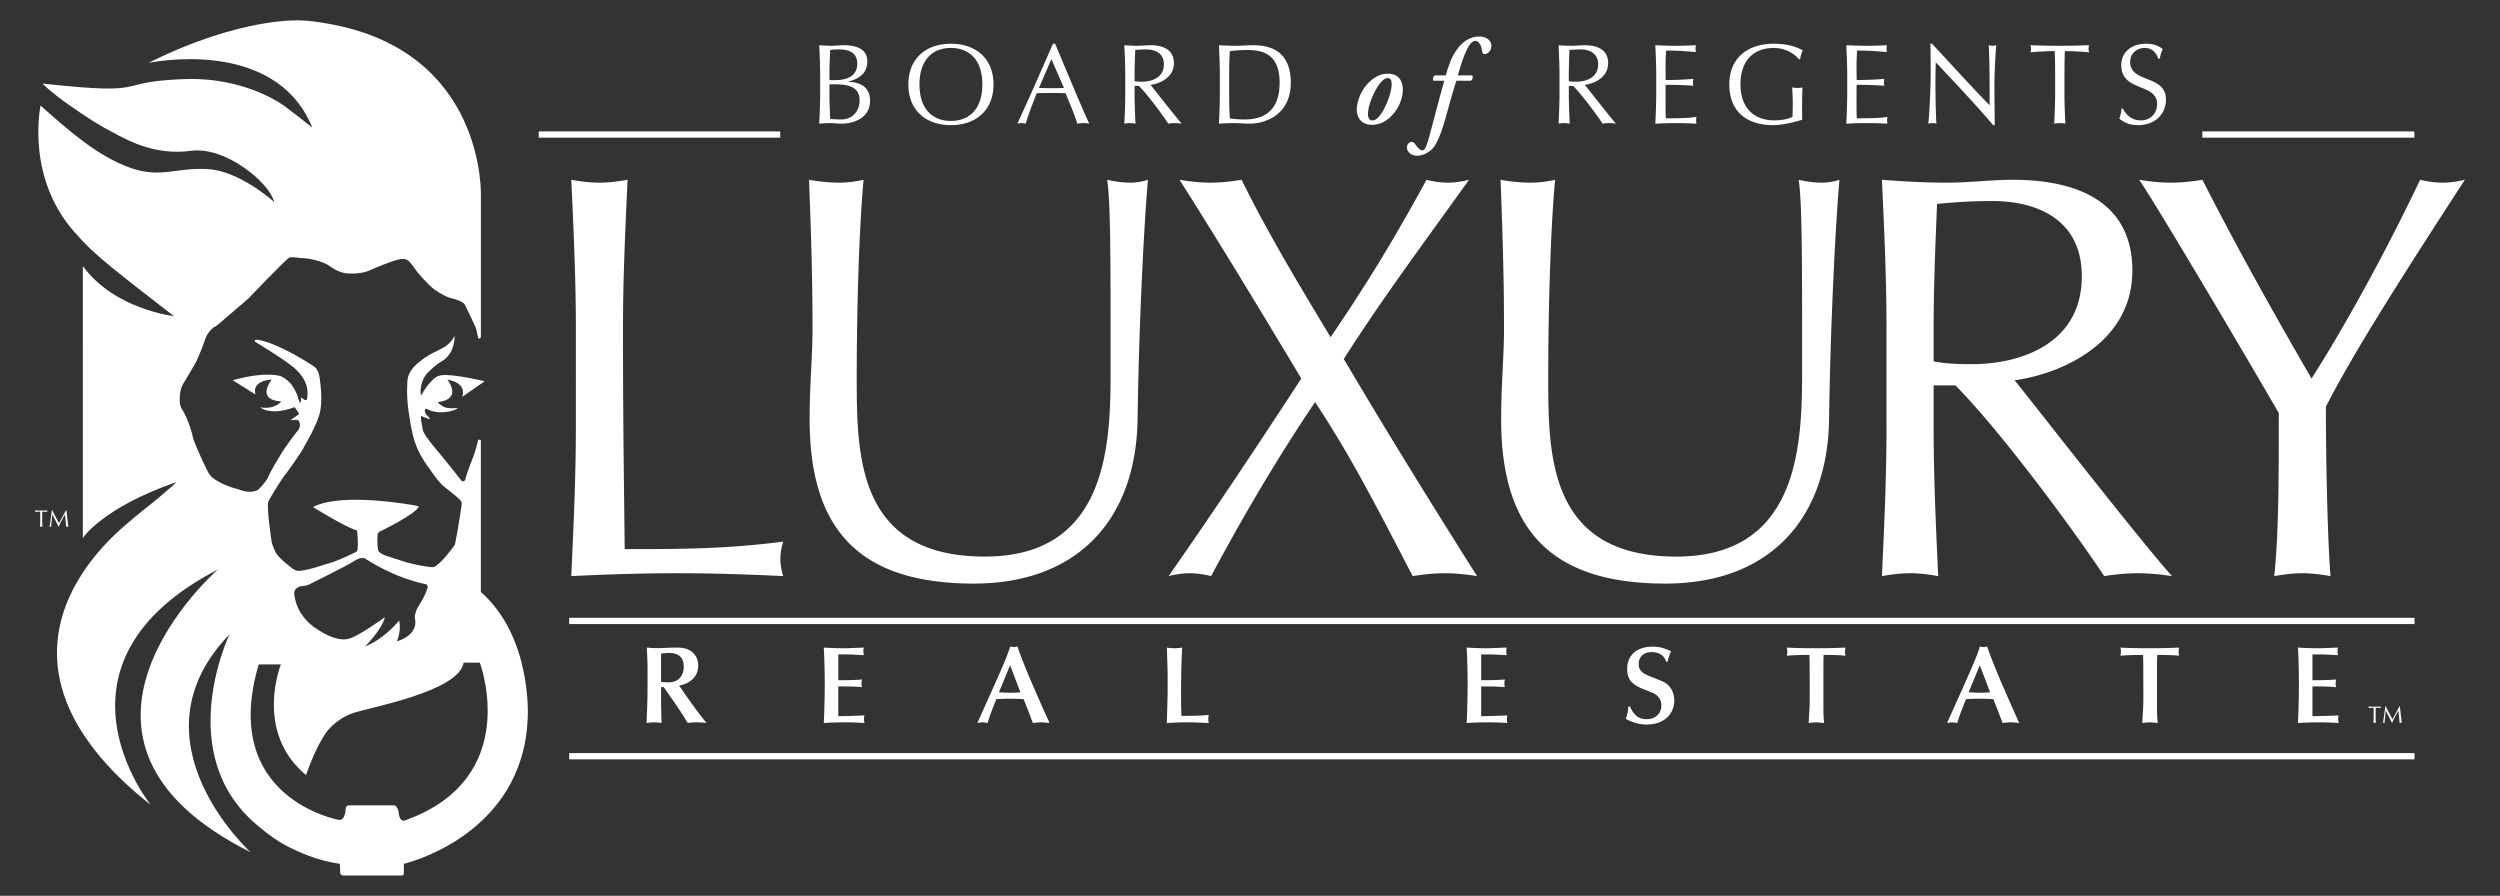 <svg xmlns="http://www.w3.org/2000/svg" width="300" height="107.5" viewBox="0 0 300 107.5">
  <rect x="0" y="0" width="300" height="107.5" fill="#333333" stroke="none"/>
  <path fill="#FFF" d="M57.702 71.032V52.818s-.102-.081-.265-.054c0 0-.06.006-.082.163 0 0-.266 1.088-.511 1.74 0 0-.87 2.176-1.033 2.964 0 0-.296.286-.459.014 0 0-2.364-2.978-3.07-3.794 0 0-1.149-1.324-1.498-2.079 0 0-.093-.35-.163-.83 0 0-.234-1.061-.043-1.006.19.055.604.254.698.268 0 0 .405.235.242-.064 0 0-.866-.736-.407-1.115 0 0 .821.5 1.946.45 0 0 1.344-.028 1.915-.531 0 0-1.199.177-1.781-.154 0 0-.754-.435-.617-.544 0 0 2.918-.167 1.119-2.677 0 0 2.344.248 1.782 2.046 0 0 2.318-1.605 2.55-1.768 0 0 .122-.014.026-.122 0 0-2.85-.674-4.479-.724 0 0-.965-.055-1.388.353 0 0-.802.598-1.55 1.944 0 0-.206.258-.151-.068 0 0-.204-1.667 1.117-2.76 0 0 .551-.613 1.387-1.101 0 0 .862-.437 1.251-1.442 0 0 .34-.748.299-1.658 0 0-.19.652-1.074 1.292 0 0-.584.354-1.291.68 0 0-.938.421-1.836 1.183 0 0-1.387.951-1.441 2.284 0 0-.163 1.795.136 3.617 0 0 .327 2.801.952 4.256 0 0 .476 1.291 1.646 2.787 0 0 1.114 1.727 1.944 2.243 0 0 1.468 1.17 1.522 1.278 0 0 .386.259.31.652 0 0-.422 2.911-.789 4.69 0 0 0 .109-.177.34 0 0-1.236 1.752-2.202 2.391 0 0-.095.149-.652.082 0 0-1.142-.122-2.801-.558 0 0-2.107-.693-2.406-.775 0 0-.871-.283-.993-.664 0 0-.163-.653-.081-1.89 0 0 .041-.259.271-.367 0 0 4.445-2.148 4.677-3.018 0 0-.19-.082-.489-.123 0 0-8.605-1.618-12.114.15 0 0-.108.027-.027.095 0 0 3.948 2.422 5.14 2.733 0 0 .098.02.096.136 0 0 .181 1.562.018 2.323 0 0-.041.081-.137.135 0 0-2.42 1.237-3.698 1.497 0 0-2.399.843-3.338.789 0 0-.371-.107-.588-.271 0 0-1.7-1.224-2.081-2.039 0 0-.312-.653-.435-1.156 0 0-.652-4.294-.395-4.86 0 0 .197-.381.307-.572 0 0 1.305-2.229 1.889-2.868 0 0 1.891-2.611 2.095-3.141 0 0 1.713-2.842 1.944-4.351 0 0 .299-1.224-.068-3.834 0 0-.095-1.061-.68-1.428 0 0-2.76-1.917-5.602-2.922 0 0-1.156-.381-1.428-.286 0 0-.204.054-.014.258 0 0 4.297 2.563 5.019 3.463 0 0 1.057.948 1.202 2.205 0 0 .114.646-.034 1.231 0 0-.092.11-.228.083 0 0-.316-.184-.412-.292 0 0-.081-.041-.067.095 0 0 .04.394-.109.544 0 0-.081-.164-.217-.503 0 0-.406-1.932-2.067-2.705 0 0-1.661-.681-5.806.467l2.743 1.724s-.668-1.599 1.932-1.798c0 0-1.977 2.429 1.147 2.625 0 0-.722 1-2.504.708 0 0 1.083 1.087 4.111-.026l.455.661s.111.153.031.217c0 0-.887.589-.954.671 0 0 .204.014.354 0 0 0 .558-.108.626.123 0 0 .397.635-.228 1.261 0 0-1.371 1.701-2.146 3.074 0 0-.832 1.291-1.43 2.623 0 0-.438.671-1.064 1.268 0 0-.806.607-2.379-.035 0 0-2.083-.475-3.222-1.494 0 0-.325-.33-.429-.559 0 0-1.074-2.162-1.604-3.534 0 0-.206-.469-.29-.967 0 0-.407-1.75-1.273-3.14 0 0-.247-.326-.231-.897 0 0-.088-1.357.442-2.119 0 0 1.591-2.637 1.673-2.909 0 0 .761-1.768.91-2.339 0 0 .378-1.175 1.284-1.605 0 0 .239-.165.381-.295 0 0 .252-.194.293-.249 0 0 2.978-2.551 3.29-2.823 0 0 4.475-4.724 4.928-4.91 0 0 .577-.038 1.139.064 0 0 1.262.072 1.588.194 0 0 1.415.279 2.108.823 0 0 1.102.867 2.271.856 0 0 1.563.123 2.679-.462 0 0 2.887-1.273 3.675-1.273 0 0 .463-.104.911.326 0 0 .395.462.884 1.169 0 0 1.224 1.495 2.013 2.094 0 0 1.25.951 2.271 1.156 0 0 1.21.299 1.454.707 0 0 .947 1.926 1.056 2.198 0 0 .281.559.34.815 0 0 .195 1.088.299 1.104 0 0 .218-.041.245-.231V23.505S58.349 6.077 39.23 2.819c-.938-.16-1.985-.344-3.235-.371 0 0-7.092-.436-18.176 5.098 0 0 15.186-3.258 19.654 7.762 0 0-1.857-1.483-3.248-2.514 0 0-4.567-3.599-12.212-3.3-8.822.346-3.385 2.002-16.927.534 0 0 1.02 1.048 3.23 2.59 2.229 1.556 3.522 2.396 5.652 3.501 1.555.807 4.744 2.55 8.939 1.978 4.133-.563 9.43 3.81 9.996 6.146 0 0-4.152-3.784-8.079-3.96-3.795-.17-5.495 1.096-9.041-.094-4.124-1.385-7.998-4.927-10.916-7.521 0 0-1.927 8.951 4.513 15.665 1.713 2.005 4.329 4.082 11.484 9.599 0 0-7.135-.793-10.924-6.005V64.56s2.31-3.615 11.217-6.707c-.254.3-.972.91-2.283 2.011-.966.812-2.019 1.578-3.601 2.948-2.092 1.813-19.496 16.128 2.812 33.776 0 0-13.722-16.954 8.047-28.241 0 0-23.234 20.331 3.935 33.916 0 0-14.81-13.435-2.529-26.139 0 0-6.84 14.241 3.21 22.799 0 0 1.699 1.499 3.211 2.348 1.782.985 4.185 2.026 6.829 2.387 0 0 .005.283.04 1.122 0 0 .021.28.408.28h6.941s.265.024.285-.217l.006-1.189S62.88 100.34 63.33 86.01c-.002 0 .54-9.543-5.628-14.978zm-21.306-.723s.32.018.733-.19c0 0 4.515-2.23 5.385-2.801 0 0 .929-.683 1.499-.166 0 0 3.182 2.148 7.125 2.963 0 0 .324.194.106.602 0 0-.222.783-.902 1.816-.68 1.034-.543 1.632-.543 1.74 0 0 .559 1.839-2.176 2.692 0 0 .571-1.305.272-2.5 0 0-1.714 2.175-4.08 3.1 0 0 2.019-2.007 2.372-3.503 0 0-3.399 2.475-4.46 2.611 0 0-1.306.463-3.779-1.251 0 0-2.369-1.333-2.641-4.188.002-.001-.107-.817 1.089-.925zM48.588 98.45s-.562.253-.716-.7c0 0-.056-1.083-.61-1.109h-5.351s-.304-.047-.426.318c0 0-.014 1.656-.897 1.409 0 0-14.291-2.605-9.542-18.641h2.661s-3.255 8.071 3.022 13.287c0 0 1.005-3.124 2.436-5.152 0 0 1.149-1.627 3.271-2.32 2.121-.693 12.63-2.581 13.201-6.019h1.945c0 .001 5.234 13.876-8.994 18.927z"/>
  <g fill="#FFF">
    <path d="M4.83 61.989c0-.197-.003-.393-.008-.589-.197 0-.45.012-.609.031a.31.31 0 0 0 .015-.091.313.313 0 0 0-.015-.088 20.009 20.009 0 0 0 1.468 0 .314.314 0 0 0-.015.09c0 .029.006.06.015.089a5.678 5.678 0 0 0-.609-.031c-.006.197-.009.392-.009.589v.489c0 .245.011.492.023.737a.873.873 0 0 0-.14-.014.851.851 0 0 0-.14.014c.011-.245.022-.492.022-.737v-.489zM6.271 61.215c.26.535.526 1.035.816 1.568.114-.223.566-1.043.846-1.568h.037c.085.729.142 1.35.233 2a.772.772 0 0 0-.134-.014.752.752 0 0 0-.134.014c-.04-.509-.08-.981-.14-1.469h-.004c-.259.475-.521.943-.745 1.455H7.02c-.222-.472-.483-.962-.73-1.455h-.007c-.055.47-.134 1.146-.137 1.469-.034-.008-.065-.014-.1-.014s-.065.006-.1.014c.1-.629.213-1.397.275-2h.05z"/>
  </g>
  <g fill="#FFF">
    <path d="M69.105 39.426c0-5.927-.275-11.923-.551-17.852 1.171.207 2.273.345 3.377.345 1.103 0 2.205-.138 3.377-.345-.275 5.928-.551 11.924-.551 17.852 0 11.579.138 19.712.206 26.466 6.479 0 12.131 0 19.023-.896-.207.689-.346 1.378-.346 2.067s.139 1.379.346 2.068c-4.204-.207-8.478-.344-12.683-.344-4.273 0-8.477.138-12.75.344.275-5.927.551-11.923.551-17.851V39.426zM132.859 21.575c.896.207 1.86.345 2.825.345.689 0 1.447-.138 2.068-.345-.552 6.411-1.104 18.541-1.24 28.604-.139 12.199-7.238 19.85-19.645 19.85-13.646 0-19.711-6.341-19.711-19.712 0-4.273.344-7.444.344-10.89 0-7.582-.275-13.854-.413-17.852a21.01 21.01 0 0 0 3.584.345c.965 0 2.067-.138 2.964-.345-.414 4.067-.827 13.44-.827 23.641 0 9.374 0 21.574 15.369 21.574 15.095 0 15.095-14.129 15.095-22.813 0-13.097 0-19.713-.413-22.402zM171.179 21.575c.827.207 1.723.345 2.55.345s1.724-.138 2.552-.345c-5.171 7.237-10.339 14.13-15.026 21.504 5.169 8.754 10.545 17.438 15.991 26.053-1.311-.207-2.551-.344-3.861-.344-1.309 0-2.55.138-3.858.344-3.653-6.961-7.1-13.922-11.718-20.884-4.687 6.962-8.753 13.923-12.476 20.884-.826-.207-1.723-.344-2.55-.344s-1.723.138-2.551.344c5.446-7.788 10.753-15.783 15.922-23.71-4.756-7.926-9.58-15.921-14.611-23.848 1.24.207 2.481.345 3.722.345s2.481-.138 3.722-.345c3.032 6.135 6.479 11.924 10.684 18.886 4.27-6.272 7.648-11.786 11.508-18.885zM215.839 21.575c.896.207 1.862.345 2.828.345a6.84 6.84 0 0 0 2.066-.345c-.553 6.411-1.103 18.541-1.241 28.604-.139 12.199-7.237 19.85-19.643 19.85-13.646 0-19.712-6.341-19.712-19.712 0-4.273.344-7.444.344-10.89 0-7.582-.274-13.854-.413-17.852 1.103.207 2.48.345 3.584.345.965 0 2.068-.138 2.964-.345-.413 4.067-.828 13.44-.828 23.641 0 9.374 0 21.574 15.37 21.574 15.095 0 15.095-14.129 15.095-22.813 0-13.097 0-19.713-.414-22.402zM226.382 39.426c0-5.927-.275-11.923-.55-17.852 2.618.207 5.237.345 7.855.345 2.621 0 5.239-.345 7.86-.345 7.787 0 14.336 2.689 14.336 10.89 0 8.892-8.893 12.475-14.132 13.165 3.378 4.204 14.889 19.023 18.885 23.502-1.378-.207-2.757-.344-4.135-.344-1.31 0-2.687.138-3.996.344-2.757-4.205-11.925-16.886-17.853-22.883h-2.618v5.032c0 5.928.274 11.924.55 17.851-1.171-.207-2.273-.344-3.375-.344-1.103 0-2.207.138-3.378.344.274-5.927.55-11.923.55-17.851V39.426zm5.653 3.929c1.238.276 2.825.345 4.616.345 5.653 0 13.166-2.343 13.166-10.545 0-7.237-5.997-9.029-10.684-9.029-3.171 0-5.239.207-6.686.345-.206 5.032-.413 9.994-.413 14.957v3.927zM256.707 21.575c1.241.207 2.55.345 3.791.345s2.551-.138 3.792-.345c3.998 7.857 8.339 15.646 13.095 23.848 4.273-6.686 9.306-15.99 13.026-23.848.896.207 1.791.345 2.688.345.897 0 1.793-.138 2.688-.345-8.753 13.44-13.716 21.436-16.68 27.225 0 6.755.207 16.06.553 20.333-1.173-.207-2.275-.344-3.378-.344s-2.205.138-3.378.344c.551-4.894.551-12.199.551-19.574-2.756-4.757-13.852-23.642-16.748-27.984zM81.863 82.801c.198.277.488.713.686.99 1.043 1.465 1.398 1.926 2.23 2.968-.369-.039-.699-.079-1.175-.079-.515 0-.673.026-1.068.079-.198-.303-.488-.792-.687-1.095a91.627 91.627 0 0 0-2.203-3.206h-.316v1.874c0 .383.053 2.084.053 2.428-.264-.026-.554-.079-.884-.079-.304 0-.62.04-.911.079.106-2.599.119-2.89.119-5.436 0-1.728 0-1.914-.093-3.615.304.026.647.066 1.32.066.343 0 1.873-.066 2.177-.066.857 0 1.504.105 2.071.646.396.382.606.923.606 1.477 0 1.465-1.095 2.218-2.295 2.442l.37.527zm-2.533-.963c.25.014.567.04.91.04 1.319 0 1.808-.963 1.808-1.821 0-.554-.093-1.029-.554-1.372-.356-.264-.792-.33-1.228-.33-.251 0-.739.053-.937.065v3.418zM100.595 81.627c.673 0 2.15-.013 2.85-.092a1.671 1.671 0 0 0-.065.475c0 .185.026.356.065.448-.343-.026-.686-.053-1.016-.066a86.18 86.18 0 0 0-1.834-.026v3.576c.343 0 2.032-.04 3.153-.092-.053.119-.066.251-.066.436 0 .198.014.33.066.475a35.945 35.945 0 0 0-2.428-.079c-.792 0-1.622.026-2.467.079.026-.554.053-1.095.066-1.649.026-.765.053-2.375.053-2.981 0-.555-.026-3.101-.119-4.42.646.04 1.675.079 2.388.079.607 0 1.478-.053 2.428-.079-.04.158-.065.264-.065.422 0 .198.025.382.065.488l-1.24-.066c-.487-.026-.62-.026-1.834-.026v3.098zM123.391 85.295l-.554-1.398a35.316 35.316 0 0 0-1.688-.053c-.528 0-1.057.026-1.584.053-.423 1.016-.844 2.111-1.055 2.863-.173-.026-.423-.079-.634-.079-.225 0-.408.053-.594.079l1.53-3.404c1.332-2.982 2.098-4.697 2.414-5.779.146.04.278.066.436.066.146 0 .277-.026.423-.066.633 1.808 1.424 3.655 1.899 4.763.502 1.148 1.372 3.141 1.966 4.42-.198-.013-.659-.079-1.028-.079-.37 0-.739.066-.978.079l-.553-1.465zm-2.177-5.463l-1.346 3.247c.461.014.91.052 1.372.052.409 0 .805-.026 1.214-.052l-1.24-3.247zM140.117 81.311c0-.581 0-.713-.04-1.887-.013-.277-.039-1.464-.053-1.715.33.066.581.079.911.079.329 0 .593-.026.923-.079a114.911 114.911 0 0 0-.132 5.687c0 .924.026 1.781.039 2.507h.238c.383 0 2.282 0 3.061-.119-.039.145-.066.224-.066.527 0 .198.014.277.066.449-.673-.026-1.808-.079-2.52-.079-.844 0-1.558.026-2.521.079 0-.211.093-3.272.093-3.602v-1.847zM177.74 81.627c.673 0 2.15-.013 2.85-.092-.04.145-.065.277-.065.475 0 .185.025.356.065.448-.344-.026-.687-.053-1.016-.066a86.273 86.273 0 0 0-1.834-.026v3.576c.343 0 2.032-.04 3.152-.092-.053.119-.065.251-.065.436 0 .198.013.33.065.475a35.937 35.937 0 0 0-2.427-.079c-.792 0-1.622.026-2.467.079.026-.554.052-1.095.065-1.649.027-.765.053-2.375.053-2.981 0-.555-.025-3.101-.118-4.42.646.04 1.675.079 2.388.079.606 0 1.478-.053 2.428-.079-.039.158-.066.264-.066.422 0 .198.027.382.066.488l-1.24-.066c-.488-.026-.62-.026-1.834-.026v3.098zM195.588 84.78c.607 1.32 1.267 1.518 2.046 1.518 1.042 0 1.729-.7 1.729-1.649 0-1.042-.832-1.412-1.082-1.518-.371-.158-.99-.396-1.36-.554-1.279-.567-1.661-1.24-1.661-2.335 0-1.161.686-2.639 3.074-2.639.962 0 1.543.251 2.189.541-.264.647-.291.753-.408 1.254h-.186c-.197-.752-.896-1.147-1.729-1.147-1.042 0-1.557.646-1.557 1.425 0 .963.673 1.227 1.834 1.675 1.016.396 1.411.541 1.795.963.553.594.646 1.372.646 1.741 0 1.347-.937 2.89-3.351 2.89-1.135 0-1.993-.436-2.467-.673.224-.686.237-.857.303-1.491h.185zM218.806 84.952c0 1.003.054 1.438.093 1.808a14.694 14.694 0 0 0-.964-.079c-.226 0-.422.026-.897.079.054-1.002.132-2.019.132-3.021l-.012-3.682c0-.487-.015-.95-.027-1.464h-.66c-.117 0-1.383.026-2.058.092.039-.158.066-.33.066-.488 0-.158-.027-.33-.066-.488 1.042.066 2.507.079 3.522.079 1.097 0 2.257-.013 3.522-.079a3.503 3.503 0 0 0-.064.501c0 .146.025.264.064.475-.777-.079-1.715-.092-2.625-.092-.012.476-.026.977-.026 1.478v4.881zM239.754 85.295l-.554-1.398a35.234 35.234 0 0 0-1.688-.053c-.527 0-1.057.026-1.584.053-.422 1.016-.844 2.111-1.055 2.863-.172-.026-.422-.079-.633-.079-.226 0-.41.053-.594.079l1.53-3.404c1.332-2.982 2.098-4.697 2.414-5.779.145.04.277.066.437.066.145 0 .277-.026.422-.066.633 1.808 1.423 3.655 1.898 4.763.503 1.148 1.371 3.141 1.965 4.42-.196-.013-.657-.079-1.027-.079s-.739.066-.977.079l-.554-1.465zm-2.176-5.463l-1.347 3.247c.462.014.91.052 1.374.052.407 0 .805-.026 1.212-.052l-1.239-3.247zM258.842 84.952c0 1.003.054 1.438.093 1.808a14.768 14.768 0 0 0-.962-.079c-.226 0-.424.026-.897.079.052-1.002.13-2.019.13-3.021l-.013-3.682c0-.487-.012-.95-.024-1.464h-.662c-.117 0-1.386.026-2.058.092.041-.158.066-.33.066-.488 0-.158-.025-.33-.066-.488 1.042.066 2.507.079 3.524.079 1.094 0 2.255-.013 3.522-.079a3.581 3.581 0 0 0-.066.501c0 .146.027.264.066.475-.779-.079-1.717-.092-2.627-.092-.013.476-.026.977-.026 1.478v4.881zM277.494 81.627c.675 0 2.151-.013 2.851-.092a1.669 1.669 0 0 0-.066.475c0 .185.027.356.066.448-.342-.026-.685-.053-1.016-.066a86.18 86.18 0 0 0-1.835-.026v3.576c.344 0 2.033-.04 3.154-.092-.052.119-.066.251-.066.436 0 .198.015.33.066.475a35.953 35.953 0 0 0-2.429-.079c-.79 0-1.621.026-2.467.079.026-.554.054-1.095.068-1.649.024-.765.052-2.375.052-2.981 0-.555-.027-3.101-.12-4.42a45.2 45.2 0 0 0 2.389.079c.608 0 1.477-.053 2.429-.079a1.473 1.473 0 0 0-.066.422c0 .198.024.382.066.488l-1.241-.066c-.488-.026-.621-.026-1.835-.026v3.098z"/>
    <g>
      <path d="M98.417 8.946c0-1.174-.055-2.36-.109-3.52.478.041.969.068 1.446.068s.969-.068 1.446-.068c1.555 0 2.878.423 2.878 1.964 0 1.337-.928 2.087-2.292 2.388v.027c1.623.082 2.62.737 2.62 2.292 0 2.019-1.869 2.742-3.452 2.742-.437 0-.887-.067-1.323-.067s-.887.026-1.323.067c.055-1.187.109-2.373.109-3.547V8.946zm1.855.669c1.282 0 2.604-.451 2.604-1.964 0-1.474-1.186-1.72-2.223-1.72-.464 0-.777.028-1.037.068-.027.86-.082 1.733-.082 2.592v1.024h.738zm-.737 1.896c0 .914.055 1.842.082 2.756.341.041.846.068 1.337.068 1.174 0 2.196-.819 2.196-2.292 0-1.555-1.187-1.923-3.001-1.923h-.614v1.391zM114.104 5.25c3.015 0 5.116 1.787 5.116 4.883s-2.102 4.884-5.116 4.884c-3.001 0-5.102-1.787-5.102-4.884s2.102-4.883 5.102-4.883zm0 .504c-2.128 0-3.766 1.35-3.766 4.379s1.638 4.379 3.766 4.379c2.142 0 3.778-1.35 3.778-4.379s-1.636-4.379-3.778-4.379zM126.614 5.25c1.336 3.164 3.383 8.13 4.105 9.589a4.322 4.322 0 0 0-.723-.067c-.246 0-.478.026-.724.067-.259-.941-.913-2.441-1.404-3.655a75.053 75.053 0 0 0-1.787-.028c-.56 0-1.105.014-1.665.028-.572 1.404-1.092 2.796-1.323 3.655a2.228 2.228 0 0 0-.505-.067c-.163 0-.327.026-.504.067a505.926 505.926 0 0 0 4.27-9.589h.26zm-.451 1.841l-1.486 3.465c.478 0 .995.027 1.474.027.504 0 1.022-.014 1.527-.027l-1.515-3.465zM135.03 8.959c0-1.173-.055-2.36-.109-3.533.519.041 1.037.068 1.555.068.52 0 1.038-.068 1.556-.068 1.542 0 2.838.532 2.838 2.155 0 1.76-1.76 2.469-2.797 2.605.669.833 2.946 3.766 3.738 4.652a5.502 5.502 0 0 0-.818-.067c-.26 0-.532.026-.792.067-.546-.832-2.359-3.342-3.533-4.529h-.518v.996c0 1.174.054 2.36.109 3.533a3.83 3.83 0 0 0-.669-.067 3.82 3.82 0 0 0-.669.067c.055-1.173.109-2.359.109-3.533V8.959zm1.119.778c.245.054.559.068.913.068 1.119 0 2.606-.464 2.606-2.088 0-1.432-1.188-1.787-2.115-1.787-.627 0-1.037.041-1.323.068-.04.997-.081 1.979-.081 2.96v.779zM146.38 8.959c0-1.173-.055-2.36-.109-3.533a34.62 34.62 0 0 0 2.06.068c.683 0 1.379-.068 2.061-.068 3.192 0 4.502 1.705 4.502 4.516 0 3.643-2.811 4.897-4.966 4.897-.613 0-1.214-.067-1.828-.067-.613 0-1.214.026-1.828.067.055-1.173.109-2.359.109-3.533V8.959zm1.119 2.347c0 .969.027 1.951.081 2.892.383.082 1.092.137 1.787.137 2.006 0 4.188-.792 4.188-4.393 0-3.165-1.638-3.943-3.874-3.943-.806 0-1.542.068-2.102.137a46.564 46.564 0 0 0-.081 2.824v2.346z"/>
    </g>
    <g>
      <path d="M187.139 8.959c0-1.173-.055-2.36-.108-3.533.518.041 1.036.068 1.555.068.518 0 1.036-.068 1.556-.068 1.541 0 2.836.532 2.836 2.155 0 1.76-1.759 2.469-2.795 2.605.668.833 2.946 3.766 3.737 4.652a5.516 5.516 0 0 0-.819-.067c-.259 0-.531.026-.79.067-.546-.832-2.361-3.342-3.533-4.529h-.519v.996c0 1.174.055 2.36.108 3.533-.231-.041-.449-.067-.668-.067s-.437.026-.668.067c.054-1.173.108-2.359.108-3.533V8.959zm1.119.778c.245.054.56.068.914.068 1.118 0 2.604-.464 2.604-2.088 0-1.432-1.187-1.787-2.114-1.787-.628 0-1.036.041-1.323.068a72.089 72.089 0 0 0-.081 2.96v.779zM198.747 8.946c0-1.174-.054-2.36-.108-3.52.818.041 1.623.068 2.441.068s1.623-.028 2.428-.068a2.092 2.092 0 0 0 0 .819c-1.146-.082-1.813-.177-3.587-.177-.015.586-.055 1.063-.055 1.733 0 .709.013 1.459.013 1.8 1.611 0 2.51-.068 3.316-.136a2.093 2.093 0 0 0 0 .832c-.941-.096-2.661-.123-3.316-.123-.013.327-.013.668-.013 1.979 0 1.036.013 1.705.027 2.045 1.213 0 2.824-.013 3.683-.177-.027.123-.04.3-.04.423 0 .122.013.273.04.395a48.162 48.162 0 0 0-2.455-.067c-.832 0-1.65.026-2.482.067.055-1.187.108-2.373.108-3.547V8.946zM215.854 7.091c-.561-.669-1.623-1.337-3.001-1.337-2.265 0-3.998 1.35-3.998 4.379 0 2.674 1.502 4.311 4.066 4.311.777 0 1.719-.15 2.182-.437.015-.545.029-1.091.029-1.65 0-.641-.041-1.296-.07-1.869.178.041.437.068.656.068.204 0 .409-.013.585-.068-.027.409-.054 1.296-.054 2.77 0 .355.015.737.015 1.105-.778.273-2.414.655-3.479.655-3.247 0-5.266-1.692-5.266-4.884 0-3.097 2.102-4.883 5.334-4.883 1.843 0 2.838.449 3.479.791-.137.246-.273.709-.314 1.051h-.164zM221.666 8.946c0-1.174-.056-2.36-.109-3.52a48.5 48.5 0 0 0 2.44.068c.819 0 1.624-.028 2.429-.068a2.095 2.095 0 0 0-.042.409c0 .137.015.273.042.41-1.146-.082-1.814-.177-3.587-.177-.015.586-.056 1.063-.056 1.733 0 .709.015 1.459.015 1.8 1.608 0 2.509-.068 3.313-.136a2.244 2.244 0 0 0 0 .832c-.939-.096-2.658-.123-3.313-.123-.015.327-.015.668-.015 1.979 0 1.036.015 1.705.026 2.045 1.215 0 2.826-.013 3.684-.177-.026.123-.039.3-.039.423 0 .122.013.273.039.395a48.162 48.162 0 0 0-2.455-.067c-.831 0-1.65.026-2.481.067.054-1.187.109-2.373.109-3.547V8.946zM239.182 15.017c-2.073-2.442-4.557-5.061-6.891-7.544-.012.505-.039 1.324-.039 2.77 0 1.173.054 4.051.122 4.597-.148-.041-.314-.067-.478-.067s-.329.026-.505.067c.109-.641.287-4.134.287-5.934 0-1.718 0-3.042-.041-3.655h.217c2.224 2.414 5.239 5.702 6.902 7.379 0-2.442 0-5.102-.107-7.203.149.041.312.068.464.068.148 0 .287-.028.437-.068-.081.805-.22 3.506-.22 4.57 0 1.392.029 4.407.041 5.021h-.189zM246.615 8.959c0-.941-.013-1.883-.042-2.824-.938 0-2.155.054-2.918.15a1.54 1.54 0 0 0 .068-.436c0-.136-.027-.273-.068-.423 1.173.041 2.346.068 3.521.068 1.173 0 2.346-.028 3.519-.068-.042.15-.068.287-.068.437 0 .136.026.286.068.422-.764-.096-1.978-.15-2.919-.15a102.28 102.28 0 0 0-.041 2.824v2.346c0 1.174.054 2.36.109 3.533a3.82 3.82 0 0 0-.668-.067c-.22 0-.437.026-.67.067.056-1.173.109-2.359.109-3.533V8.959zM254.746 13.025c.3.641.982 1.419 2.155 1.419 1.214 0 1.95-.887 1.95-1.978 0-2.51-4.298-1.433-4.298-4.638 0-1.515 1.147-2.578 2.962-2.578.858 0 1.473.204 2.019.641-.163.313-.259.627-.368 1.146h-.163c-.19-.505-.603-1.282-1.624-1.282-1.023 0-1.76.696-1.76 1.691 0 2.551 4.298 1.488 4.298 4.502 0 1.665-1.243 3.07-3.343 3.07-1.134 0-1.774-.396-2.252-.777.165-.423.204-.696.261-1.214h.163z"/>
    </g>
    <g>
      <path d="M164.34 9.817c.828-.785 1.556-.974 2.21-.974 1.293 0 1.816.886 1.788 1.978 0 .9-.451 2.223-1.426 3.154-.843.828-1.657 1.003-2.296 1.003-1.222 0-1.833-.843-1.804-1.904.03-1.061.626-2.442 1.528-3.257zm1.438 3.781c.524-.756 1.222-2.501 1.222-3.447 0-.393-.058-.784-.466-.784-.262 0-.566.16-.944.639-.684.887-1.439 2.617-1.439 3.693 0 .436.189.756.523.756.349 0 .669-.232 1.104-.857zM174.766 9.687c-.495 1.454-1.164 4.1-1.614 5.525-.364 1.134-.756 2.006-1.12 2.471-.305.393-1.075 1.003-1.978 1.003-.697 0-1.221-.465-1.221-.974 0-.393.262-.684.553-.684.203 0 .334.103.45.291.277.437.597.727.844.727.218 0 .421-.232.713-1.235.494-1.745 1.191-4.565 1.919-7.124h-1.295c-.146-.204-.028-.553.175-.64h1.294c.335-1.119.654-2.122 1.25-2.979.727-1.062 1.644-1.687 2.777-1.687.901 0 1.454.523 1.454 1.119 0 .611-.465.989-.785.989-.204 0-.291-.087-.32-.291-.116-.989-.538-1.294-.828-1.294-.32 0-.669.364-.975.974-.479.96-.8 2.065-1.119 3.169h1.729c.117.175.059.524-.174.64h-1.729z"/>
    </g>
    <path stroke="#FFF" stroke-width=".75" d="M64.647 16.146h28.98M264.283 16.146h25.44M68.304 74.512h221.437M68.304 90.746h221.437"/>
    <g>
      <path d="M284.843 85.522c0-.196-.002-.393-.008-.589-.196 0-.451.011-.61.031a.298.298 0 0 0 .015-.09.32.32 0 0 0-.015-.089 17.972 17.972 0 0 0 1.468 0 .36.36 0 0 0-.015.091c0 .029.007.06.015.088a5.684 5.684 0 0 0-.61-.031c-.004.196-.008.393-.008.589v.489c0 .245.012.492.024.737a.671.671 0 0 0-.28 0c.011-.245.022-.493.022-.737v-.489zM286.285 84.749c.259.535.525 1.035.814 1.567.114-.222.567-1.041.847-1.567h.037c.084.729.143 1.348.231 2a.653.653 0 0 0-.267 0c-.04-.51-.079-.981-.139-1.469h-.007c-.258.476-.519.942-.744 1.455h-.024c-.224-.473-.484-.962-.732-1.455h-.007c-.054.47-.134 1.147-.136 1.469a.346.346 0 0 0-.2 0c.1-.629.213-1.397.275-2h.052z"/>
    </g>
  </g>
</svg>
